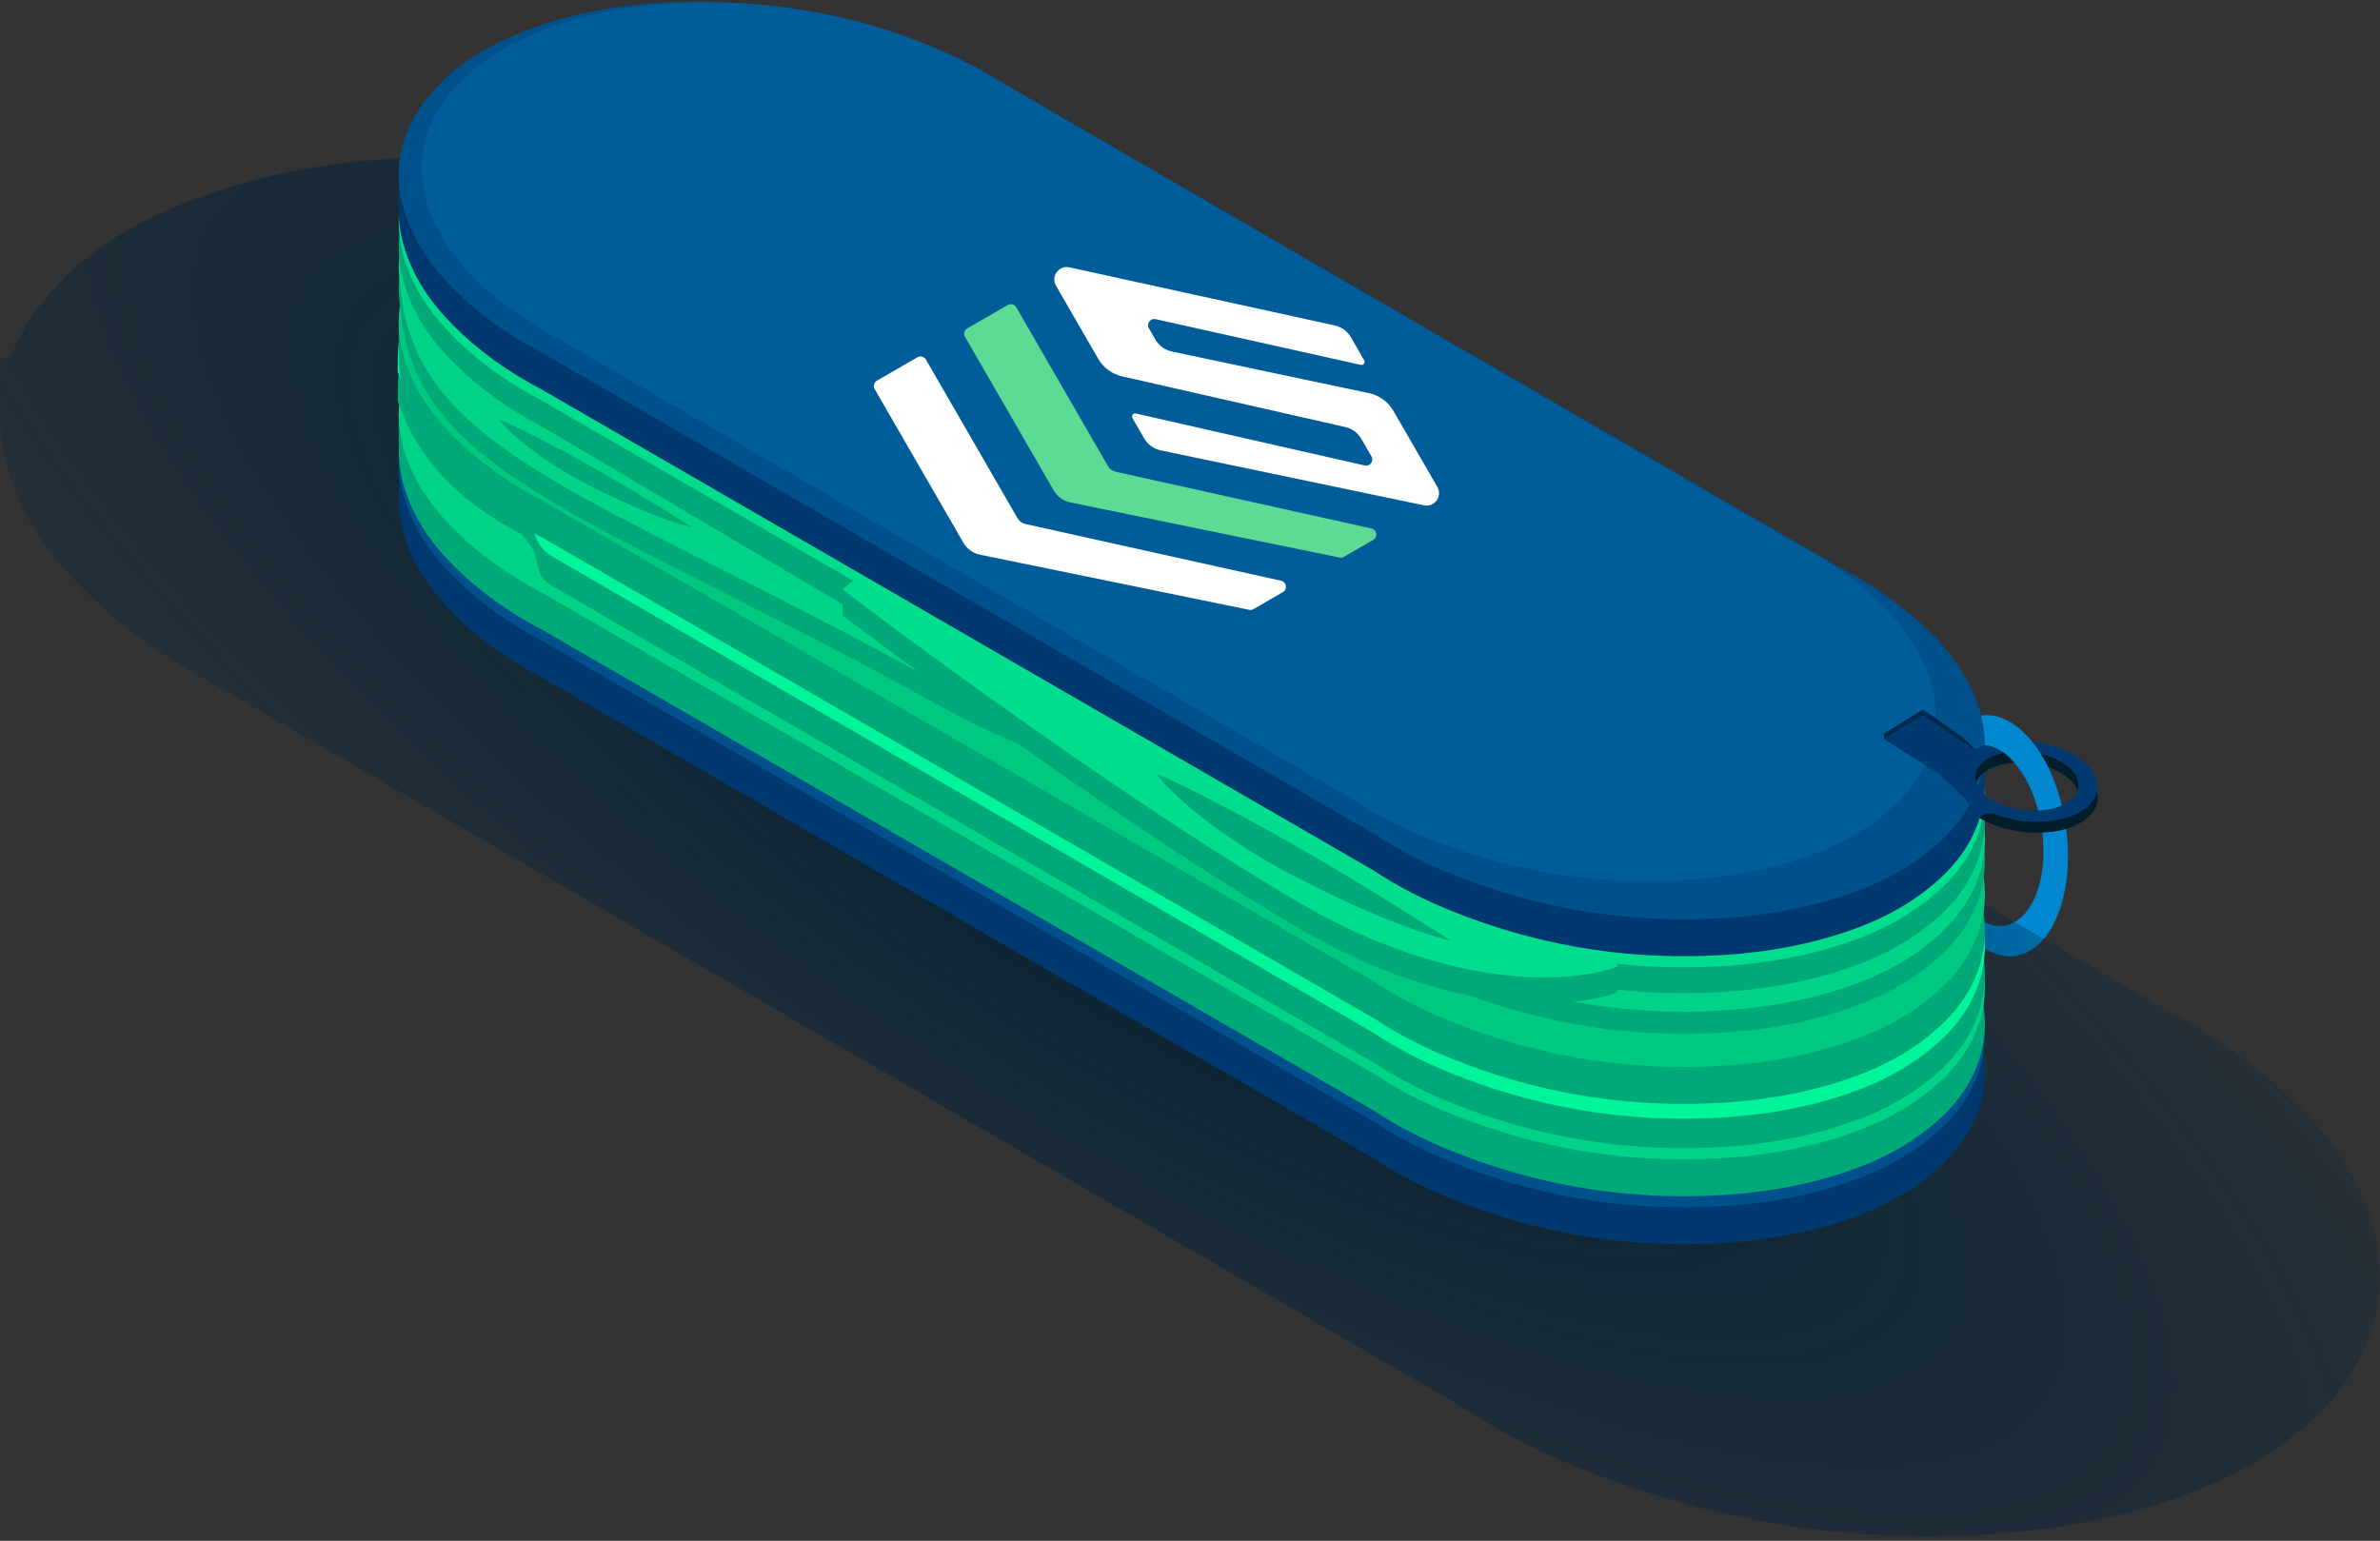 <svg width="383" height="248" viewBox="0 0 383 248" fill="none" xmlns="http://www.w3.org/2000/svg">
<rect x="0" y="0" width="383" height="248" fill="#333333" stroke="none"/>
<path fill-rule="evenodd" clip-rule="evenodd" d="M323.175 116.038C324.19 116.587 325.086 117.29 325.702 117.934C327.664 119.888 328.951 121.988 329.963 124.261C331.978 128.793 332.875 133.559 332.777 138.509C332.723 141.251 332.324 143.944 331.405 146.541C330.656 148.653 329.635 150.608 327.922 152.106C325.79 153.971 323.386 154.443 320.726 153.363C319.441 152.841 318.345 152.036 317.365 151.074C315.28 149.026 313.82 146.565 312.742 143.876C310.978 139.474 310.166 134.907 310.337 130.154C310.43 127.553 310.814 125.021 311.648 122.563C312.292 120.661 313.216 118.909 314.61 117.43C316.972 114.922 320.145 114.401 323.175 116.038ZM321.588 120.603C322.35 121.017 323.025 121.546 323.488 122.03C324.964 123.501 325.935 125.08 326.698 126.788C328.219 130.194 328.901 133.773 328.837 137.489C328.801 139.547 328.507 141.569 327.821 143.516C327.263 145.1 326.5 146.566 325.217 147.687C323.62 149.084 321.816 149.433 319.817 148.618C318.852 148.224 318.027 147.617 317.29 146.893C315.721 145.352 314.62 143.502 313.806 141.481C312.474 138.174 311.856 134.744 311.976 131.176C312.041 129.223 312.325 127.323 312.946 125.48C313.426 124.054 314.117 122.74 315.16 121.632C316.929 119.754 319.31 119.368 321.588 120.603Z" fill="#0087D0"/>
<path d="M132.537 37.886C137.192 39.962 141.685 42.298 146.028 45.064L348.037 162.215C355.928 166.292 363.339 171.387 370.331 178.419C373.206 181.173 376.344 185.185 378.796 189.723C386.111 203.28 383.781 217.478 372.58 228.046C365.972 234.28 358.147 238.418 349.653 241.299C338.676 245.027 327.367 246.748 315.75 247.165C294.516 247.928 274.119 244.295 254.459 236.404C247.777 233.721 241.409 230.509 235.5 226.581L34.569 110.188C26.58 106.011 19.219 100.825 12.776 94.252C8.476 89.869 4.88 84.963 2.551 79.217C0.908 75.163 0.069 71.243 0.006 67.458H0V57.633H1.677C3.034 53.943 5.207 50.404 8.165 47.018C14.857 39.355 23.588 34.785 33.019 31.436C44.619 27.322 56.649 25.538 68.896 25.296C91.007 24.858 112.293 28.871 132.537 37.886Z" fill="url(#paint0_radial_133_3090)"/>
<path d="M152.498 60.956C155.601 62.337 158.595 63.891 161.489 65.731L296.123 143.677C301.382 146.389 306.321 149.78 310.981 154.458C312.897 156.291 314.989 158.96 316.623 161.979C321.498 170.999 319.945 180.446 312.48 187.478C308.076 191.625 302.861 194.379 297.2 196.295C289.884 198.776 282.347 199.92 274.604 200.198C260.453 200.706 246.858 198.288 233.756 193.038C229.302 191.254 225.059 189.116 221.12 186.502L87.206 109.061C81.881 106.282 76.975 102.832 72.681 98.459C69.815 95.542 67.419 92.278 65.866 88.455C64.771 85.758 64.212 83.149 64.17 80.631H64.166V74.094H65.284C66.188 71.639 67.636 69.284 69.608 67.031C74.068 61.933 79.887 58.892 86.172 56.664C93.903 53.927 101.921 52.74 110.083 52.579C124.82 52.288 139.006 54.957 152.498 60.956Z" fill="#00396F"/>
<path d="M161.49 59.789C158.596 57.948 155.601 56.395 152.499 55.013C139.007 49.015 124.821 46.345 110.084 46.637C101.922 46.798 93.904 47.984 86.173 50.721C79.888 52.95 74.069 55.99 69.609 61.089C64.055 67.435 62.652 74.593 65.867 82.512C67.419 86.336 69.816 89.6 72.681 92.516C76.975 96.889 81.882 100.34 87.207 103.119L221.121 180.56C225.059 183.174 229.303 185.311 233.757 187.096C246.859 192.346 260.454 194.764 274.605 194.255C282.348 193.978 289.885 192.833 297.201 190.353C302.862 188.436 308.077 185.683 312.481 181.535C319.946 174.504 321.499 165.057 316.624 156.037C314.99 153.018 312.898 150.348 310.982 148.516C306.322 143.837 301.383 140.447 296.124 137.735L161.49 59.789Z" fill="#00518B"/>
<path fill-rule="evenodd" clip-rule="evenodd" d="M152.498 53.231C155.601 54.612 158.595 56.166 161.49 58.007L296.123 135.952C301.382 138.664 306.321 142.055 310.981 146.733C312.897 148.566 314.989 151.235 316.623 154.254C321.498 163.274 319.945 172.721 312.48 179.753C308.076 183.9 302.861 186.654 297.2 188.57C289.884 191.051 282.347 192.195 274.604 192.473C260.453 192.981 246.858 190.563 233.756 185.313C229.302 183.528 225.058 181.391 221.12 178.777L87.205 101.336C81.881 98.557 76.975 95.106 72.681 90.734C69.815 87.817 67.419 84.553 65.866 80.73C64.771 78.032 64.212 75.424 64.17 72.906H64.166V66.369H65.284C66.188 63.914 67.636 61.559 69.608 59.306C74.068 54.208 79.887 51.167 86.172 48.939C93.903 46.202 101.921 45.015 110.083 44.854C124.82 44.563 139.006 47.232 152.498 53.231Z" fill="#00A978"/>
<path fill-rule="evenodd" clip-rule="evenodd" d="M161.489 52.064C158.595 50.223 155.601 48.669 152.498 47.288C139.006 41.29 124.82 38.62 110.083 38.912C101.921 39.072 93.903 40.259 86.172 42.996C79.887 45.225 74.068 48.265 69.608 53.364C64.054 59.71 62.651 66.867 65.866 74.787C67.418 78.611 69.815 81.875 72.68 84.791C76.975 89.164 81.881 92.614 87.205 95.394L221.12 172.835C225.058 175.449 229.302 177.586 233.756 179.371C246.858 184.621 260.453 187.039 274.604 186.53C282.347 186.253 289.884 185.108 297.2 182.628C302.861 180.711 308.076 177.958 312.48 173.81C319.945 166.779 321.498 157.332 316.623 148.312C314.989 145.293 312.897 142.623 310.981 140.791C306.321 136.112 301.382 132.722 296.123 130.01L161.489 52.064Z" fill="#00D388"/>
<path fill-rule="evenodd" clip-rule="evenodd" d="M152.498 45.505C155.601 46.887 158.595 48.441 161.489 50.281L296.123 128.227C301.382 130.939 306.321 134.329 310.981 139.008C312.897 140.84 314.988 143.51 316.623 146.529C321.498 155.549 319.945 164.996 312.48 172.027C308.076 176.175 302.861 178.928 297.2 180.845C289.884 183.325 282.347 184.47 274.604 184.747C260.452 185.256 246.858 182.838 233.756 177.588C229.302 175.803 225.058 173.666 221.12 171.052L89.849 94.893C86.965 93.387 86.722 92.181 86.422 90.696C86.169 89.439 85.875 87.983 83.907 85.979C69.455 78.42 65.942 69.508 64.286 65.305C64.269 65.263 64.253 65.221 64.237 65.18H64.166V65.001C64.109 64.856 64.053 64.718 64 64.586C64 62.608 64.005 61.217 64.166 60.063V58.644H64.483C65.094 56.758 66.477 55.158 69.608 51.581C74.068 46.482 79.887 43.442 86.172 41.213C93.903 38.476 101.921 37.289 110.083 37.129C124.82 36.837 139.006 39.507 152.498 45.505Z" fill="#00A978"/>
<path d="M161.489 45.527C158.595 43.687 155.601 42.133 152.498 40.751C139.006 34.753 124.82 32.083 110.083 32.375C101.921 32.536 93.903 33.722 86.172 36.459C79.887 38.688 74.068 41.728 69.608 46.827C64.054 53.173 64 53.295 64 59.832C65.553 63.656 67.677 72.609 83.016 80.631C87.31 85.004 84.525 87.36 89.849 90.139L221.12 166.298C225.058 168.912 229.302 171.049 233.756 172.834C246.858 178.084 260.452 180.502 274.604 179.993C282.347 179.716 289.884 178.571 297.2 176.091C302.861 174.174 308.076 171.421 312.48 167.273C319.945 160.242 321.498 150.795 316.623 141.775C314.988 138.756 312.897 136.086 310.981 134.254C306.321 129.575 301.382 126.185 296.123 123.473L161.489 45.527Z" fill="#00F499"/>
<path fill-rule="evenodd" clip-rule="evenodd" d="M152.498 38.374C155.601 39.756 158.595 41.31 161.49 43.15L296.123 121.096C301.382 123.808 306.321 127.199 310.981 131.877C312.897 133.709 314.989 136.379 316.623 139.398C321.498 148.418 319.945 157.865 312.48 164.896C308.076 169.044 302.861 171.797 297.2 173.714C289.884 176.194 282.347 177.339 274.604 177.617C260.453 178.125 246.858 175.707 233.756 170.457C229.302 168.672 225.058 166.535 221.12 163.921L87.205 86.48C81.881 83.701 76.975 80.25 72.681 75.877C69.815 72.961 67.419 69.697 65.866 65.873C64.771 63.176 64.212 60.568 64.17 58.05H64.166V51.513H65.284C66.188 49.058 67.636 46.703 69.608 44.45C74.068 39.351 79.887 36.311 86.172 34.082C93.903 31.345 101.921 30.159 110.083 29.998C124.82 29.706 139.006 32.376 152.498 38.374Z" fill="#00A978"/>
<path fill-rule="evenodd" clip-rule="evenodd" d="M161.489 37.208C158.595 35.367 155.601 33.813 152.498 32.432C139.006 26.433 124.82 23.764 110.083 24.055C101.921 24.216 93.903 25.403 86.172 28.14C79.887 30.369 74.068 33.409 69.608 38.508C64.054 44.854 62.651 52.011 65.866 59.931C67.418 63.754 69.815 67.018 72.68 69.935C76.974 74.308 81.881 77.758 87.205 80.537L221.12 157.979C225.059 160.593 229.302 162.73 233.756 164.514C246.858 169.765 260.453 172.182 274.604 171.674C282.347 171.397 289.884 170.252 297.2 167.771C302.861 165.855 308.076 163.102 312.48 158.954C319.945 151.923 321.498 142.476 316.623 133.456C314.989 130.436 312.897 127.767 310.981 125.934C306.321 121.256 301.381 117.866 296.122 115.153L161.489 37.208Z" fill="#00C880"/>
<path fill-rule="evenodd" clip-rule="evenodd" d="M152.497 27.084C155.6 28.465 158.594 30.019 161.489 31.86L296.122 109.806C301.381 112.518 306.32 115.908 310.98 120.586C312.896 122.419 314.988 125.088 316.622 128.107C321.497 137.128 319.944 146.574 312.479 153.606C308.075 157.753 302.86 160.507 297.199 162.423C289.883 164.904 282.346 166.049 274.603 166.326C260.452 166.834 246.857 164.417 233.755 159.166C229.301 157.382 225.057 155.244 221.119 152.631L164.701 120.005C160.863 118.554 156.069 116.277 150.165 113.017C136.999 105.748 125.336 99.856 115.184 94.728C83.12 78.529 66.127 69.944 64.437 49.639C63.434 43.658 65.233 38.157 69.607 33.16C74.067 28.061 79.886 25.021 86.171 22.792C93.902 20.055 101.92 18.868 110.082 18.707C124.819 18.416 139.005 21.085 152.497 27.084Z" fill="#00A978"/>
<path fill-rule="evenodd" clip-rule="evenodd" d="M152.497 23.518C155.6 24.9 158.594 26.454 161.489 28.294L296.122 106.24C301.381 108.952 306.32 112.343 310.98 117.021C312.896 118.853 314.988 121.523 316.622 124.542C321.497 133.562 319.944 143.009 312.479 150.04C308.075 154.188 302.86 156.941 297.199 158.858C289.883 161.338 282.346 162.483 274.603 162.761C260.452 163.269 246.857 160.851 233.755 155.601C229.301 153.816 225.057 151.679 221.119 149.065L164.701 116.439C160.863 114.988 156.069 112.711 150.165 109.452C136.999 102.183 125.336 96.291 115.184 91.162C83.12 74.964 66.127 66.379 64.437 46.074C63.434 40.093 65.233 34.592 69.607 29.594C74.067 24.495 79.886 21.455 86.171 19.226C93.902 16.489 101.92 15.303 110.082 15.142C124.819 14.85 139.005 17.52 152.497 23.518Z" fill="#00D388"/>
<path d="M95.111 78.28C86.404 73.838 81.636 69.281 80.341 67.558C80.989 67.749 84.072 69.089 91.224 72.919C98.376 76.749 107.549 82.429 111.242 84.791C109.492 84.472 103.818 82.723 95.111 78.28Z" fill="#00A978"/>
<path d="M152.497 20.547C155.6 21.928 158.594 23.482 161.489 25.323L296.122 103.269C301.381 105.981 306.32 109.371 310.98 114.049C312.896 115.882 314.988 118.551 316.622 121.571C321.497 130.591 319.944 140.038 312.479 147.069C308.075 151.217 302.86 153.97 297.199 155.886C289.883 158.367 282.346 159.512 274.603 159.789C269.709 159.965 264.882 159.791 260.118 159.27L260.396 159.665C253.76 162.339 234.249 164.063 209.291 149.563C184.333 135.064 149.768 109.848 135.605 99.052V97.27L87.204 68.652C81.879 65.873 76.973 62.423 72.68 58.05C69.814 55.133 67.418 51.869 65.865 48.046C62.65 40.126 64.053 32.969 69.607 26.623C74.067 21.524 79.886 18.484 86.171 16.255C93.902 13.518 101.92 12.331 110.082 12.17C124.819 11.879 139.005 14.548 152.497 20.547Z" fill="#00A978"/>
<path d="M152.497 16.387C155.6 17.769 158.594 19.323 161.489 21.163L296.122 99.109C301.381 101.821 306.32 105.211 310.98 109.89C312.896 111.722 314.988 114.392 316.622 117.411C321.497 126.431 319.944 135.878 312.479 142.909C308.075 147.057 302.86 149.81 297.199 151.727C289.883 154.207 282.346 155.352 274.603 155.629C269.709 155.805 264.882 155.631 260.118 155.111L260.396 155.506C253.76 158.18 234.249 159.903 209.291 145.403C184.333 130.904 149.768 105.688 135.605 94.893L137.284 93.453L87.204 64.492C81.879 61.713 76.973 58.263 72.68 53.89C69.814 50.974 67.418 47.71 65.865 43.886C62.65 35.967 64.053 28.809 69.607 22.463C74.067 17.364 79.886 14.324 86.171 12.095C93.902 9.358 101.92 8.172 110.082 8.011C124.819 7.719 139.005 10.389 152.497 16.387Z" fill="#00DD8D"/>
<path fill-rule="evenodd" clip-rule="evenodd" d="M152.498 14.605C155.601 15.986 158.595 17.54 161.489 19.381L296.123 97.326C301.382 100.039 306.321 103.429 310.981 108.107C312.897 109.94 314.989 112.609 316.623 115.628C321.498 124.648 319.945 134.095 312.48 141.127C308.076 145.274 302.861 148.028 297.2 149.944C289.884 152.425 282.347 153.569 274.604 153.847C260.453 154.355 246.858 151.937 233.756 146.687C229.302 144.902 225.058 142.765 221.12 140.151L87.205 62.71C81.881 59.931 76.975 56.48 72.681 52.108C69.815 49.191 67.419 45.927 65.866 42.103C64.771 39.407 64.212 36.798 64.17 34.28H64.166V27.743H65.284C66.188 25.288 67.636 22.933 69.608 20.68C74.068 15.582 79.887 12.541 86.172 10.313C93.903 7.576 101.921 6.389 110.083 6.228C124.82 5.937 139.006 8.606 152.498 14.605Z" fill="#00396F"/>
<path d="M161.49 13.438C158.595 11.598 155.601 10.044 152.498 8.662C139.006 2.664 124.82 -0.006 110.083 0.286C101.921 0.446 93.903 1.633 86.172 4.37C79.887 6.599 74.068 9.639 69.608 14.738C64.054 21.084 62.651 28.241 65.866 36.161C67.418 39.985 69.815 43.249 72.68 46.165C76.974 50.538 81.88 53.988 87.205 56.767L221.12 134.209C225.058 136.823 229.302 138.96 233.756 140.745C246.858 145.995 260.453 148.413 274.604 147.904C282.347 147.627 289.884 146.482 297.2 144.002C302.861 142.085 308.076 139.332 312.48 135.184C319.945 128.153 321.498 118.706 316.623 109.686C314.989 106.667 312.897 103.997 310.981 102.165C306.321 97.486 301.382 94.096 296.123 91.384L161.49 13.438Z" fill="#00518B"/>
<path d="M160.755 13.022C157.993 11.26 155.135 9.772 152.173 8.449C139.296 2.705 125.755 0.149 111.689 0.429C103.898 0.583 96.245 1.719 88.866 4.34C82.867 6.474 77.312 9.385 73.055 14.267C67.755 20.343 66.415 27.196 69.484 34.78C70.966 38.441 73.253 41.566 75.988 44.359C80.087 48.545 84.77 51.849 89.852 54.51L217.672 128.661C221.431 131.164 225.482 133.21 229.733 134.919C242.239 139.946 255.214 142.261 268.722 141.775C276.112 141.509 283.307 140.413 290.289 138.038C295.692 136.203 300.67 133.566 304.874 129.595C311.999 122.862 313.481 113.817 308.828 105.18C307.268 102.289 305.272 99.733 303.443 97.979C298.996 93.499 294.281 90.253 289.262 87.656L160.755 13.022Z" fill="#005D99"/>
<path d="M208.698 141.244C195.387 134.351 188.098 127.279 186.117 124.605C187.108 124.902 191.822 126.982 202.756 132.924C213.69 138.867 227.714 147.681 233.36 151.346C230.686 150.851 222.01 148.137 208.698 141.244Z" fill="#00A978"/>
<path fill-rule="evenodd" clip-rule="evenodd" d="M315.99 123.775C316.454 123.285 316.987 122.885 317.444 122.634C318.846 121.821 320.228 121.411 321.666 121.184C324.533 120.731 327.363 120.946 330.147 121.751C331.688 122.197 333.15 122.83 334.479 123.743C335.559 124.486 336.509 125.36 337.097 126.555C337.828 128.042 337.731 129.473 336.717 130.813C336.228 131.46 335.607 131.958 334.914 132.366C333.441 133.235 331.829 133.687 330.145 133.889C327.39 134.219 324.686 133.987 322.024 133.17C320.568 132.724 319.195 132.123 317.932 131.28C316.955 130.628 318.069 128.588 317.444 127.576C316.383 125.861 314.606 125.24 315.99 123.775ZM318.757 124.786C319.094 124.429 319.483 124.137 319.816 123.954C320.837 123.362 321.845 123.063 322.892 122.898C324.981 122.568 327.042 122.724 329.071 123.311C330.194 123.636 331.259 124.097 332.227 124.762C333.014 125.304 333.706 125.94 334.134 126.811C334.667 127.895 334.596 128.937 333.858 129.913C333.501 130.385 333.049 130.747 332.544 131.045C331.471 131.677 330.296 132.007 329.069 132.154C327.062 132.395 325.092 132.226 323.153 131.631C322.092 131.305 321.092 130.867 320.171 130.253C319.459 129.778 318.84 129.204 318.385 128.467C317.612 127.217 317.748 125.853 318.757 124.786Z" fill="#001D2C"/>
<path fill-rule="evenodd" clip-rule="evenodd" d="M314.248 126.617C313.609 126.043 312.89 125.397 312.097 124.605L303.184 118.96L309.423 115.097L317.695 120.71C319.011 119.99 320.314 119.615 321.666 119.401C324.533 118.948 327.362 119.163 330.146 119.968C331.688 120.414 333.15 121.048 334.478 121.961C335.559 122.704 336.509 123.577 337.097 124.772C337.828 126.26 337.73 127.69 336.717 129.031C336.227 129.678 335.606 130.175 334.914 130.584C333.441 131.452 331.829 131.905 330.145 132.106C327.39 132.437 324.685 132.204 322.024 131.388C321.64 131.27 321.262 131.141 320.89 131C319.905 130.759 318.358 130.963 317.743 133.222C317.743 129.755 316.484 128.625 314.248 126.617ZM319.815 122.172C319.482 122.354 319.094 122.646 318.756 123.003C317.748 124.07 317.612 125.435 318.384 126.684C318.84 127.421 319.459 127.995 320.171 128.47C321.092 129.085 322.092 129.523 323.153 129.848C325.092 130.443 327.062 130.612 329.069 130.372C330.296 130.225 331.471 129.895 332.544 129.262C333.048 128.965 333.501 128.602 333.857 128.131C334.596 127.154 334.667 126.112 334.134 125.028C333.706 124.157 333.014 123.521 332.227 122.98C331.259 122.315 330.193 121.853 329.07 121.528C327.042 120.942 324.981 120.785 322.892 121.115C321.844 121.281 320.837 121.579 319.815 122.172Z" fill="#00396F"/>
<path d="M303.184 118.068V118.96L309.423 115.097L317.743 120.742C317.743 119.791 312.097 115.988 309.423 114.206L303.184 118.068Z" fill="#00294C"/>
<path d="M329.963 124.261C329.075 122.268 327.976 120.408 326.397 118.663H319.525L319.493 119.922C320.187 120 320.892 120.226 321.587 120.603C322.35 121.017 323.024 121.546 323.487 122.03C324.495 123.034 325.267 124.088 325.898 125.199H330.363C330.235 124.885 330.101 124.573 329.963 124.261Z" fill="#0087D0"/>
<path d="M155.664 52.852L162.175 49.093C162.653 48.817 163.264 48.981 163.541 49.459L178.277 74.983C178.557 75.468 179.028 75.814 179.576 75.935L220.694 85.059C221.585 85.257 221.768 86.445 220.978 86.901L216.26 89.625C216.048 89.748 215.799 89.788 215.559 89.739L172.236 80.865C171.116 80.635 170.147 79.937 169.575 78.946L155.298 54.218C155.022 53.739 155.186 53.128 155.664 52.852Z" fill="#5CDB95"/>
<path d="M141.123 61.264L147.633 57.505C148.112 57.229 148.723 57.393 148.999 57.871L163.736 83.395C164.016 83.881 164.487 84.226 165.034 84.348L206.153 93.471C207.044 93.669 207.226 94.858 206.437 95.314L201.719 98.037C201.507 98.16 201.258 98.2 201.018 98.151L157.695 89.277C156.574 89.047 155.606 88.349 155.034 87.358L140.757 62.63C140.481 62.152 140.645 61.54 141.123 61.264Z" fill="white"/>
<path d="M176.715 57.728L169.934 45.982C169.065 44.477 170.396 42.657 172.094 43.028L214.789 52.382C215.888 52.623 216.835 53.316 217.397 54.29L219.535 57.992C219.753 58.369 219.418 58.825 218.993 58.73L185.971 51.371C185.121 51.182 184.452 52.093 184.887 52.847L185.936 54.664C186.504 55.648 187.463 56.343 188.574 56.578L220.285 63.274C221.951 63.626 223.39 64.669 224.241 66.144L231.305 78.379C232.17 79.876 230.856 81.69 229.165 81.337L186.776 72.486C185.661 72.253 184.699 71.556 184.129 70.57L182.237 67.293C182.019 66.915 182.356 66.459 182.781 66.555L219.612 74.921C220.463 75.115 221.136 74.202 220.699 73.446L219.079 70.639C218.521 69.674 217.587 68.985 216.5 68.738L180.582 60.579C178.952 60.209 177.551 59.176 176.715 57.728Z" fill="white"/>
<defs>
<radialGradient id="paint0_radial_133_3090" cx="0" cy="0" r="1" gradientUnits="userSpaceOnUse" gradientTransform="translate(181.696 130.388) rotate(32.634) scale(338.193 108.839)">
<stop stop-color="#001D2C"/>
<stop offset="1" stop-color="#00294C" stop-opacity="0"/>
</radialGradient>
</defs>
</svg>
